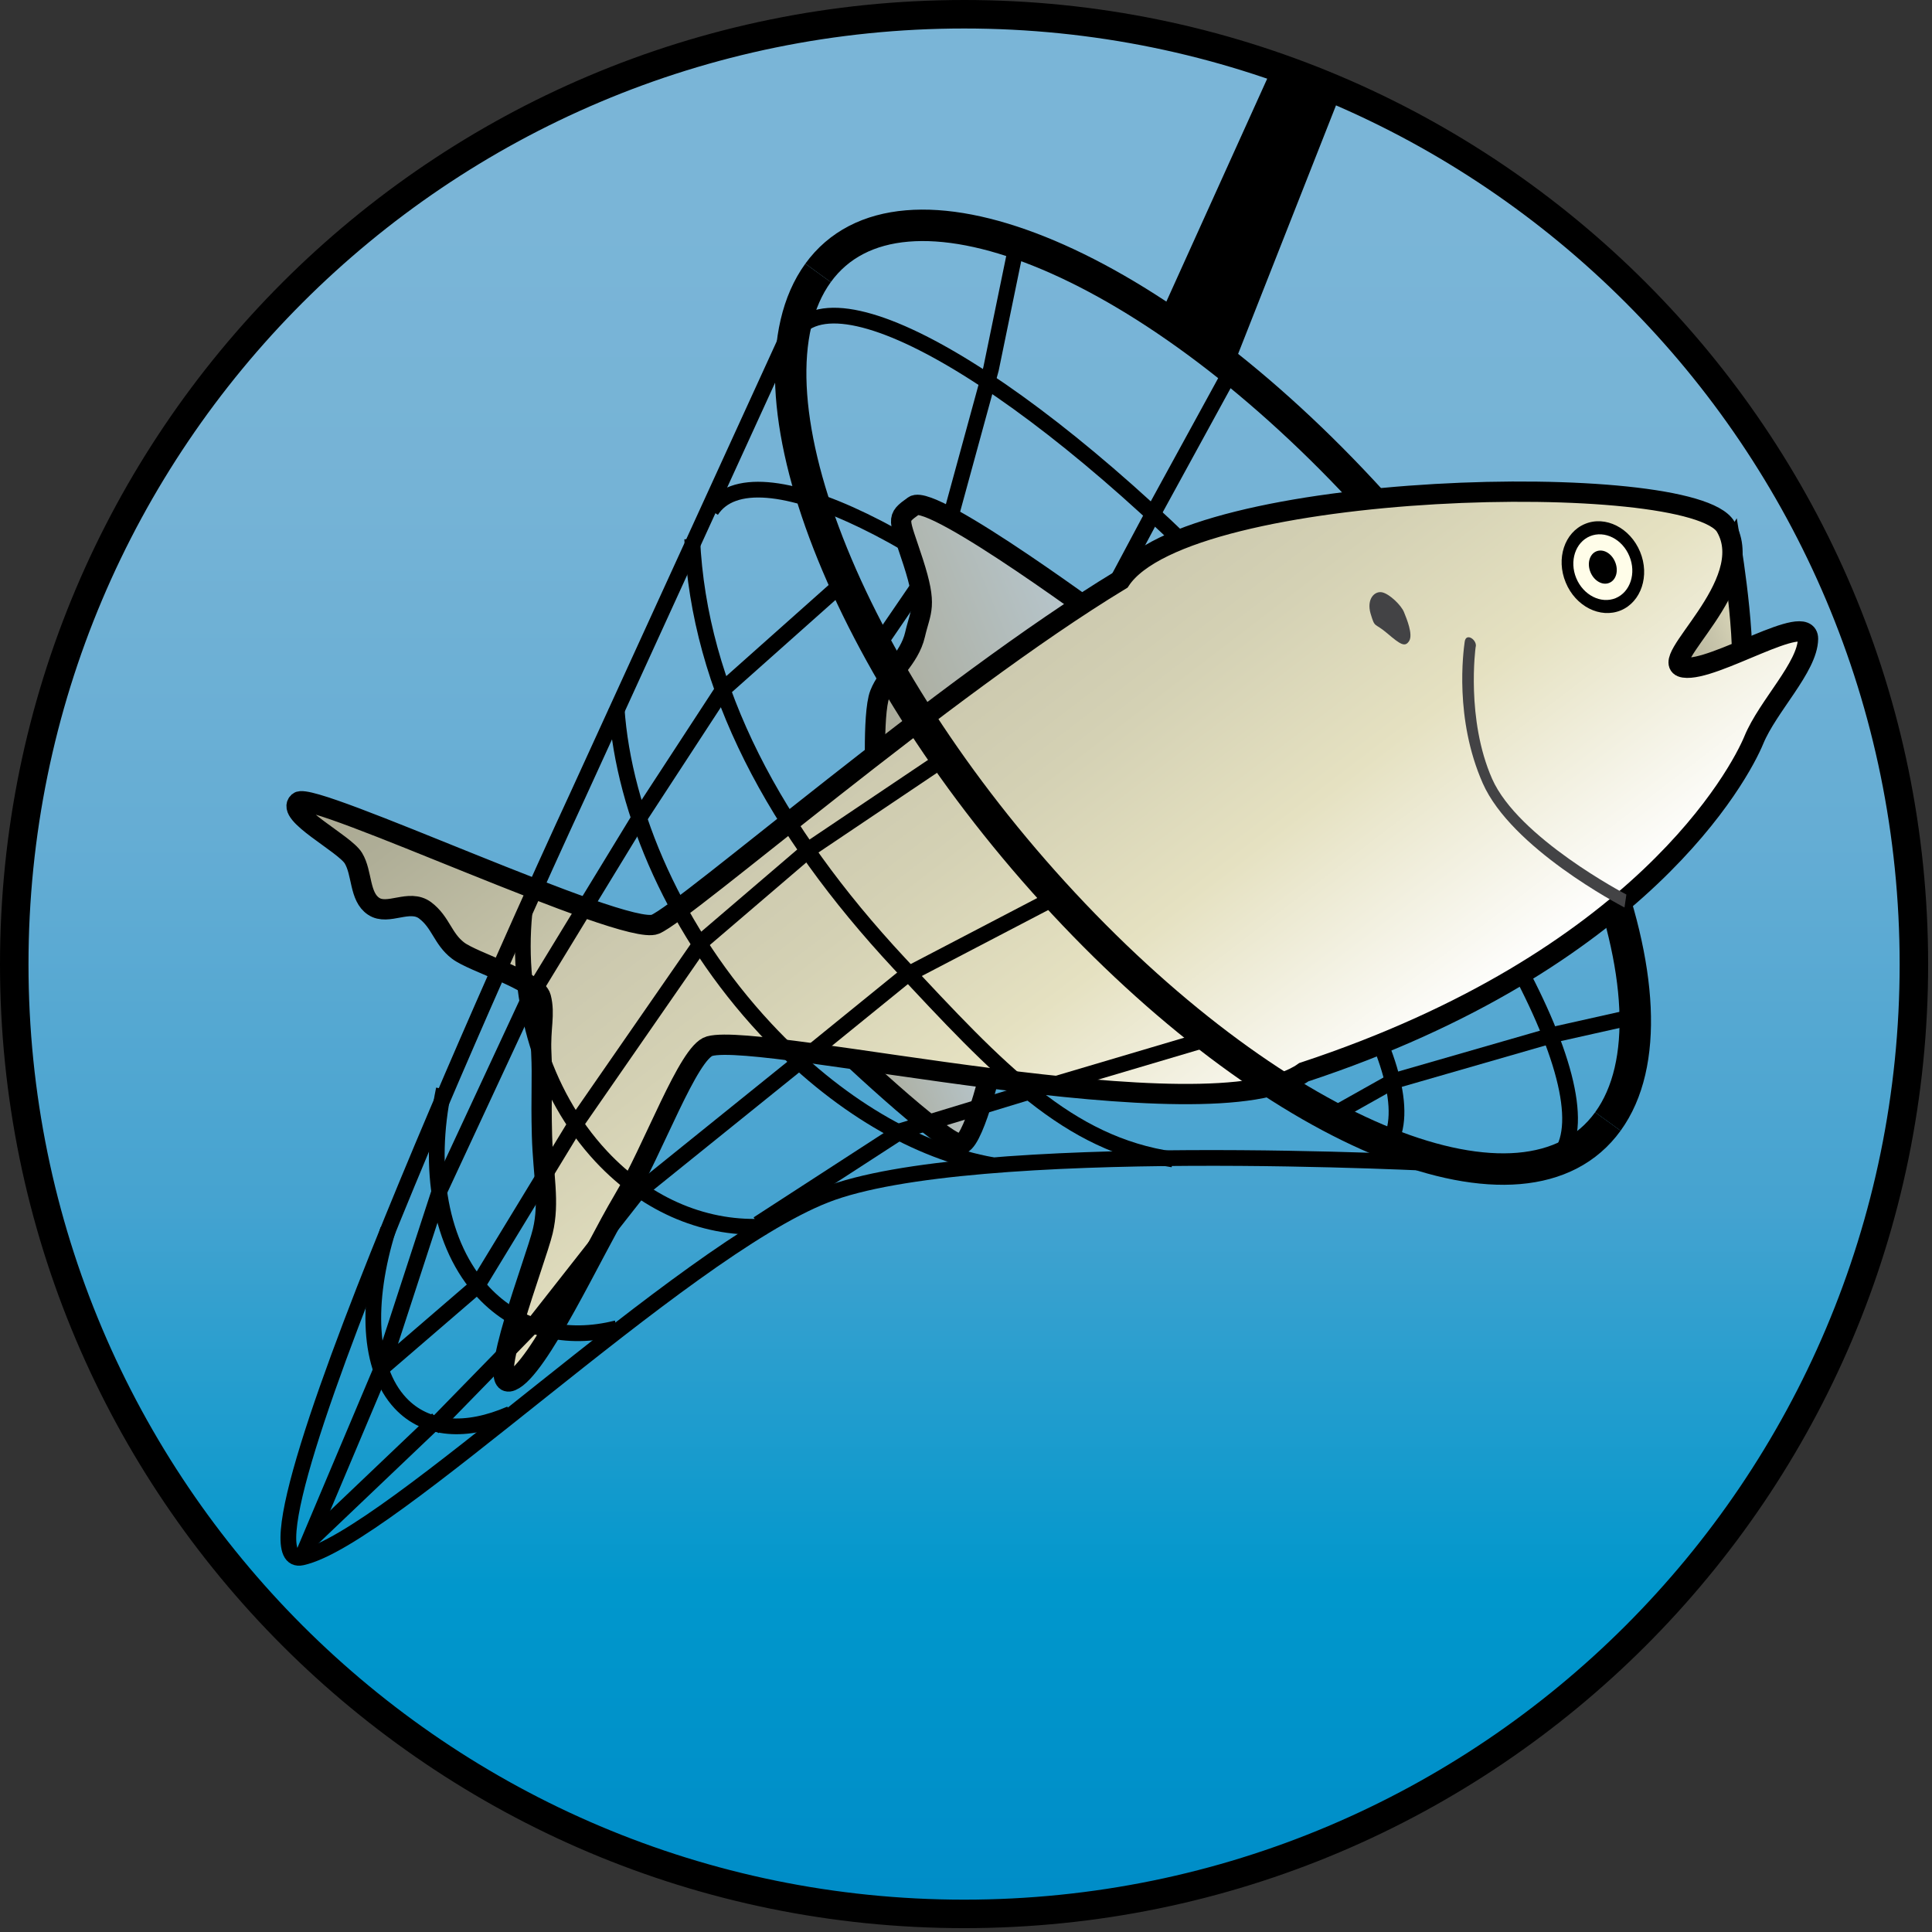 
        <svg xmlns:rdf="http://www.w3.org/1999/02/22-rdf-syntax-ns#" xmlns="http://www.w3.org/2000/svg" xmlns:cc="http://creativecommons.org/ns#" xmlns:xlink="http://www.w3.org/1999/xlink" xmlns:dc="http://purl.org/dc/elements/1.1/" x="0px" y="0px" width="501" height="501" viewBox="0 0 501 501" xml:space="preserve">
            <rect x="0" y="0" width="501" height="501" fill="#333333" stroke="none"/>
            <title>Fisheries management</title>
            <desc xmlns:ian_image_library="https://ian.umces.edu/media-library/">
                <ian_image_library:title>Fisheries management</ian_image_library:title>
                <ian_image_library:descr>Illustration of fisheries management</ian_image_library:descr>
                <ian_image_library:scene>
                    <ian_image_library:contains>management, fisheries, community, assemblages, catch, net, harvest</ian_image_library:contains>
                    <ian_image_library:when>2005-02-16</ian_image_library:when>
                </ian_image_library:scene>
            </desc>
            
<defs>
</defs>
<linearGradient id="ian_symbols_dcb57e886f5fd47401af6e91811d376b" gradientUnits="userSpaceOnUse" x1="270.266" y1="3.695" x2="270.266" y2="496.306" gradientTransform="matrix(-1 0 0 1 520.266 0)">
	<stop  offset="0.107" style="stop-color:#7AB5D7"/>
	<stop  offset="0.254" style="stop-color:#75B3D6"/>
	<stop  offset="0.432" style="stop-color:#65ADD4"/>
	<stop  offset="0.626" style="stop-color:#45A3D0"/>
	<stop  offset="0.831" style="stop-color:#0097CC"/>
	<stop  offset="0.989" style="stop-color:#008DC8"/>
</linearGradient>
<path fill="url(#ian_symbols_dcb57e886f5fd47401af6e91811d376b)" stroke="#000000" stroke-width="7.389" d="M3.695,250.063c0,135.935,110.323,246.243,246.334,246.243
	c135.978,0,246.276-110.309,246.276-246.243c0-136.06-110.299-246.368-246.276-246.368C114.018,3.695,3.695,114.003,3.695,250.063z"
	/>
<polyline fill="none" stroke="#000000" stroke-width="4.078" points="424.502,263.46 403.951,268.064 361.164,280.394 
	347.493,288.076 "/>
<path fill="none" stroke="#000000" stroke-width="8.154" d="M416.949,290.823c21.388-29.542-7.12-102.736-63.685-163.504
	c-56.563-60.773-119.736-86.083-141.129-56.55"/>
<path fill="none" stroke="#000000" stroke-width="4.078" d="M404.644,299.525c12.334-17.059-22.091-78.625-76.884-137.498
	c-54.813-58.892-109.265-92.821-121.609-75.777"/>
<path fill="none" stroke="#000000" stroke-width="4.078" d="M359.962,296.947c10.814-16.698-19.686-67.085-68.138-112.54
	c-48.463-45.457-96.526-68.74-107.374-52.013"/>
<polyline fill="none" stroke="#000000" stroke-width="4.078" points="263.585,63.607 256.985,95.674 243.833,143.79 
	227.39,167.834 "/>
<polyline fill="none" stroke="#000000" stroke-width="4.078" points="319.523,95.674 299.78,131.759 278.393,171.851 
	253.704,203.909 "/>
<polyline fill="none" stroke="#000000" stroke-width="4.078" points="365.571,141.774 340.902,171.851 317.859,205.92 
	281.692,239.97 "/>
<polyline fill="none" stroke="#000000" stroke-width="4.078" points="401.767,189.872 378.743,225.946 349.128,250.01 
	324.449,276.055 "/>
<linearGradient id="ian_symbols_2f977338e5c382b4f12c5e523b9ebda8" gradientUnits="userSpaceOnUse" x1="333.318" y1="169.916" x2="407.056" y2="169.916" gradientTransform="matrix(-0.924 0.382 0.382 0.924 526.045 -137.224)">
	<stop  offset="0" style="stop-color:#B8C9D3"/>
	<stop  offset="1" style="stop-color:#A9A792"/>
</linearGradient>
<path fill="url(#ian_symbols_2f977338e5c382b4f12c5e523b9ebda8)" stroke="#000000" stroke-width="5.26" d="M289.63,163.321c0,0-47.866-35.613-52.662-32.168
	c-4.796,3.431-3.906,3.06-0.154,14.639c3.738,11.569,1.967,12.311,0.472,18.761c-1.482,6.438-7.149,10.237-9.141,15.457
	c-2.006,5.195-0.996,25.174-0.996,25.174L289.63,163.321z"/>
<linearGradient id="ian_symbols_c149588094ea7fc4353403ec52c0fa41" gradientUnits="userSpaceOnUse" x1="405.142" y1="275.715" x2="442.507" y2="275.715" gradientTransform="matrix(-0.924 0.382 0.382 0.924 526.045 -137.224)">
	<stop  offset="0" style="stop-color:#B8C9D3"/>
	<stop  offset="1" style="stop-color:#A9A792"/>
</linearGradient>
<path fill="url(#ian_symbols_c149588094ea7fc4353403ec52c0fa41)" stroke="#000000" stroke-width="5.26" d="M257.745,274.188c0,0-4.82,20.961-8.352,22.418
	c-3.55,1.472-34.41-28.061-34.41-28.061L257.745,274.188z"/>
<linearGradient id="ian_symbols_be811cd431abb1647dd9c99ad44fdb44" gradientUnits="userSpaceOnUse" x1="177.858" y1="247.682" x2="209.351" y2="247.682" gradientTransform="matrix(-0.924 0.382 0.382 0.924 526.045 -137.224)">
	<stop  offset="0" style="stop-color:#E5E1C1"/>
	<stop  offset="0.386" style="stop-color:#C9C6AC"/>
	<stop  offset="0.774" style="stop-color:#B2B099"/>
	<stop  offset="1" style="stop-color:#A9A792"/>
</linearGradient>
<path fill="url(#ian_symbols_be811cd431abb1647dd9c99ad44fdb44)" stroke="#000000" stroke-width="5.26" d="M448.92,141.746c0,0,4.946,29.917,1.839,38.014
	c-3.118,8.12-17.251,7.134-17.251,7.134l-4.542-12.888L448.92,141.746z"/>
<linearGradient id="ian_symbols_2a295c4c02f35604a1d8a21b268d3a93" gradientUnits="userSpaceOnUse" x1="347.685" y1="332.028" x2="407.105" y2="110.273" gradientTransform="matrix(-0.924 0.382 0.382 0.924 526.045 -137.224)">
	<stop  offset="0" style="stop-color:#FFFFFF"/>
	<stop  offset="0.303" style="stop-color:#E5E1C1"/>
	<stop  offset="0.51" style="stop-color:#D4D1B4"/>
	<stop  offset="0.668" style="stop-color:#CBC8AE"/>
	<stop  offset="0.741" style="stop-color:#C1BFA5"/>
	<stop  offset="0.897" style="stop-color:#AFAE97"/>
	<stop  offset="1" style="stop-color:#A9A792"/>
</linearGradient>
<path fill="url(#ian_symbols_2a295c4c02f35604a1d8a21b268d3a93)" stroke="#000000" stroke-width="5.26" d="M447.496,136.589
	c-8.764-14.962-139.749-12.21-156.962,13.849c-45.585,27.599-112.665,85.957-120.636,89.247c-7.957,3.286-88.935-34.8-92.475-31.73
	c-3.517,3.103,11.883,10.718,14.225,14.591c2.334,3.862,1.481,9.958,5.234,12.464c3.752,2.517,9.246-2.016,13.369,1.068
	c4.103,3.112,4.498,7.326,8.51,10.41c4.017,3.088,20.358,7.745,21.499,12.176c1.131,4.426-0.212,7.87,0.111,14.441
	c0.327,6.566-0.106,10.853,0.172,21.321c0.303,10.482,2.021,17.179,0.207,24.847c-1.818,7.625-15.178,41.694-8.139,38.798
	c7.028-2.911,20.931-33.251,28.917-46.702c8.005-13.426,16.929-38.548,22.485-40.082c13.96-3.839,130.104,23.952,154.09,6.754
	c87.525-28.902,113.089-77.403,116.706-86.173c3.618-8.774,13.951-18.887,14.038-26.204c0.076-7.326-24.409,8.621-32.155,7.438
	C428.947,171.933,456.281,151.516,447.496,136.589z"/>
<path fill="#FFFDE9" d="M407.385,150.492c2.185,5.311,7.668,8.082,12.219,6.191c4.6-1.89,6.505-7.726,4.32-13.026
	c-2.203-5.302-7.678-8.097-12.257-6.206C407.097,139.341,405.192,145.185,407.385,150.492z"/>
<path d="M412.331,139.042c3.781-1.559,8.379,0.75,10.198,5.19c1.837,4.417,0.231,9.3-3.56,10.873
	c-3.801,1.559-8.391-0.765-10.218-5.181C406.914,145.507,408.521,140.616,412.331,139.042z M406.019,151.054
	c2.541,6.187,8.939,9.424,14.27,7.236c5.319-2.213,7.571-9.035,5.013-15.207c-2.56-6.187-8.958-9.434-14.278-7.225
	C405.691,138.056,403.45,144.868,406.019,151.054z"/>
<path d="M412.437,148.384c0.933,2.261,3.127,3.502,4.878,2.762c1.79-0.726,2.453-3.151,1.521-5.402
	c-0.924-2.271-3.098-3.507-4.898-2.766C412.187,143.718,411.504,146.123,412.437,148.384z"/>
<path fill="#434345" d="M358.433,153.604c-1.944-0.433-4.138,1.703-3.002,5.566c1.173,3.878,0.875,2.141,4.311,5.065
	c3.415,2.911,4.607,3.671,5.676,1.982c1.059-1.684-0.663-5.812-1.347-7.5C363.397,157.015,360.375,154.032,358.433,153.604z"/>
<path fill="#434345" d="M382.649,167.863C382.063,169.691,382.649,167.863,382.649,167.863c-0.029,0.188-2.512,18.68,4.28,34.093
	c6.745,15.308,34.561,29.879,34.82,30.014l-0.491,3.357c-1.202-0.635-29.345-15.379-36.763-32.231
	c-7.38-16.735-5.032-34.112-4.676-36.671C380.147,163.855,383.245,166.045,382.649,167.863z"/>
<path fill="none" stroke="#000000" stroke-width="8.154" d="M212.135,70.77c-21.378,29.547,7.125,102.756,63.679,163.528
	c56.563,60.744,119.746,86.063,141.135,56.525"/>
<path fill="none" stroke="#000000" stroke-width="4.078" d="M179.495,139.755c1.794,38.879,21.475,75.436,53.653,110
	c25.818,27.738,43.743,46.942,70.981,50.911"/>
<path fill="none" stroke="#000000" stroke-width="4.078" d="M159.896,183.666c1.847,27.127,15.51,58.3,38.596,83.095
	c18.545,19.921,39.669,31.962,58.82,35.362"/>
<path fill="none" stroke="#000000" stroke-width="4.078" d="M135.987,236.838c-2.223,22.76,4.575,46.543,19.892,62.996
	c12.301,13.2,27.763,19.18,42.834,18.184"/>
<path fill="none" stroke="#000000" stroke-width="4.078" d="M115.095,282.448c-4.315,20.508-1.063,40.491,10.256,52.657
	c9.093,9.751,21.648,12.608,34.608,9.318"/>
<path fill="none" stroke="#000000" stroke-width="4.078" d="M100.644,318.797c-5.85,18.849-5.195,36.047,3.17,45.027
	c6.725,7.212,17.149,7.765,28.552,2.806"/>
<path fill="none" stroke="#000000" stroke-width="4.078" d="M374.923,301.787c0,0-123.229-6.711-160.931,8.135
	c-37.696,14.836-113.089,89.016-135.708,93.961c-22.629,4.956,71.621-197.809,71.621-197.809l56.54-123.653"/>
<polyline fill="none" stroke="#000000" stroke-width="4.078" points="218.813,150.929 187.505,178.798 166.439,211.067 
	136.93,259.453 114.06,308.608 99.008,354.79 123.697,333.522 149.582,290.996 182.103,244.059 210.389,219.852 245.305,196.386 "/>
<polyline fill="none" stroke="#000000" stroke-width="4.078" points="273.005,233.066 235.068,252.867 206.17,276.334 
	165.241,309.335 138.749,343.067 112.256,370.214 "/>
<polyline fill="none" stroke="#000000" stroke-width="4.078" points="312.115,269.729 267.568,282.929 233.855,293.195 
	196.534,317.393 "/>
<line fill="none" stroke="#000000" stroke-width="4.078" x1="99.008" y1="354.79" x2="78.284" y2="403.883"/>
<line fill="none" stroke="#000000" stroke-width="4.078" x1="113.459" y1="368.015" x2="80.356" y2="399.534"/>
<polygon points="300.801,81.873 330.55,16.106 347.781,23.938 319.523,95.674 "/>
</svg>

